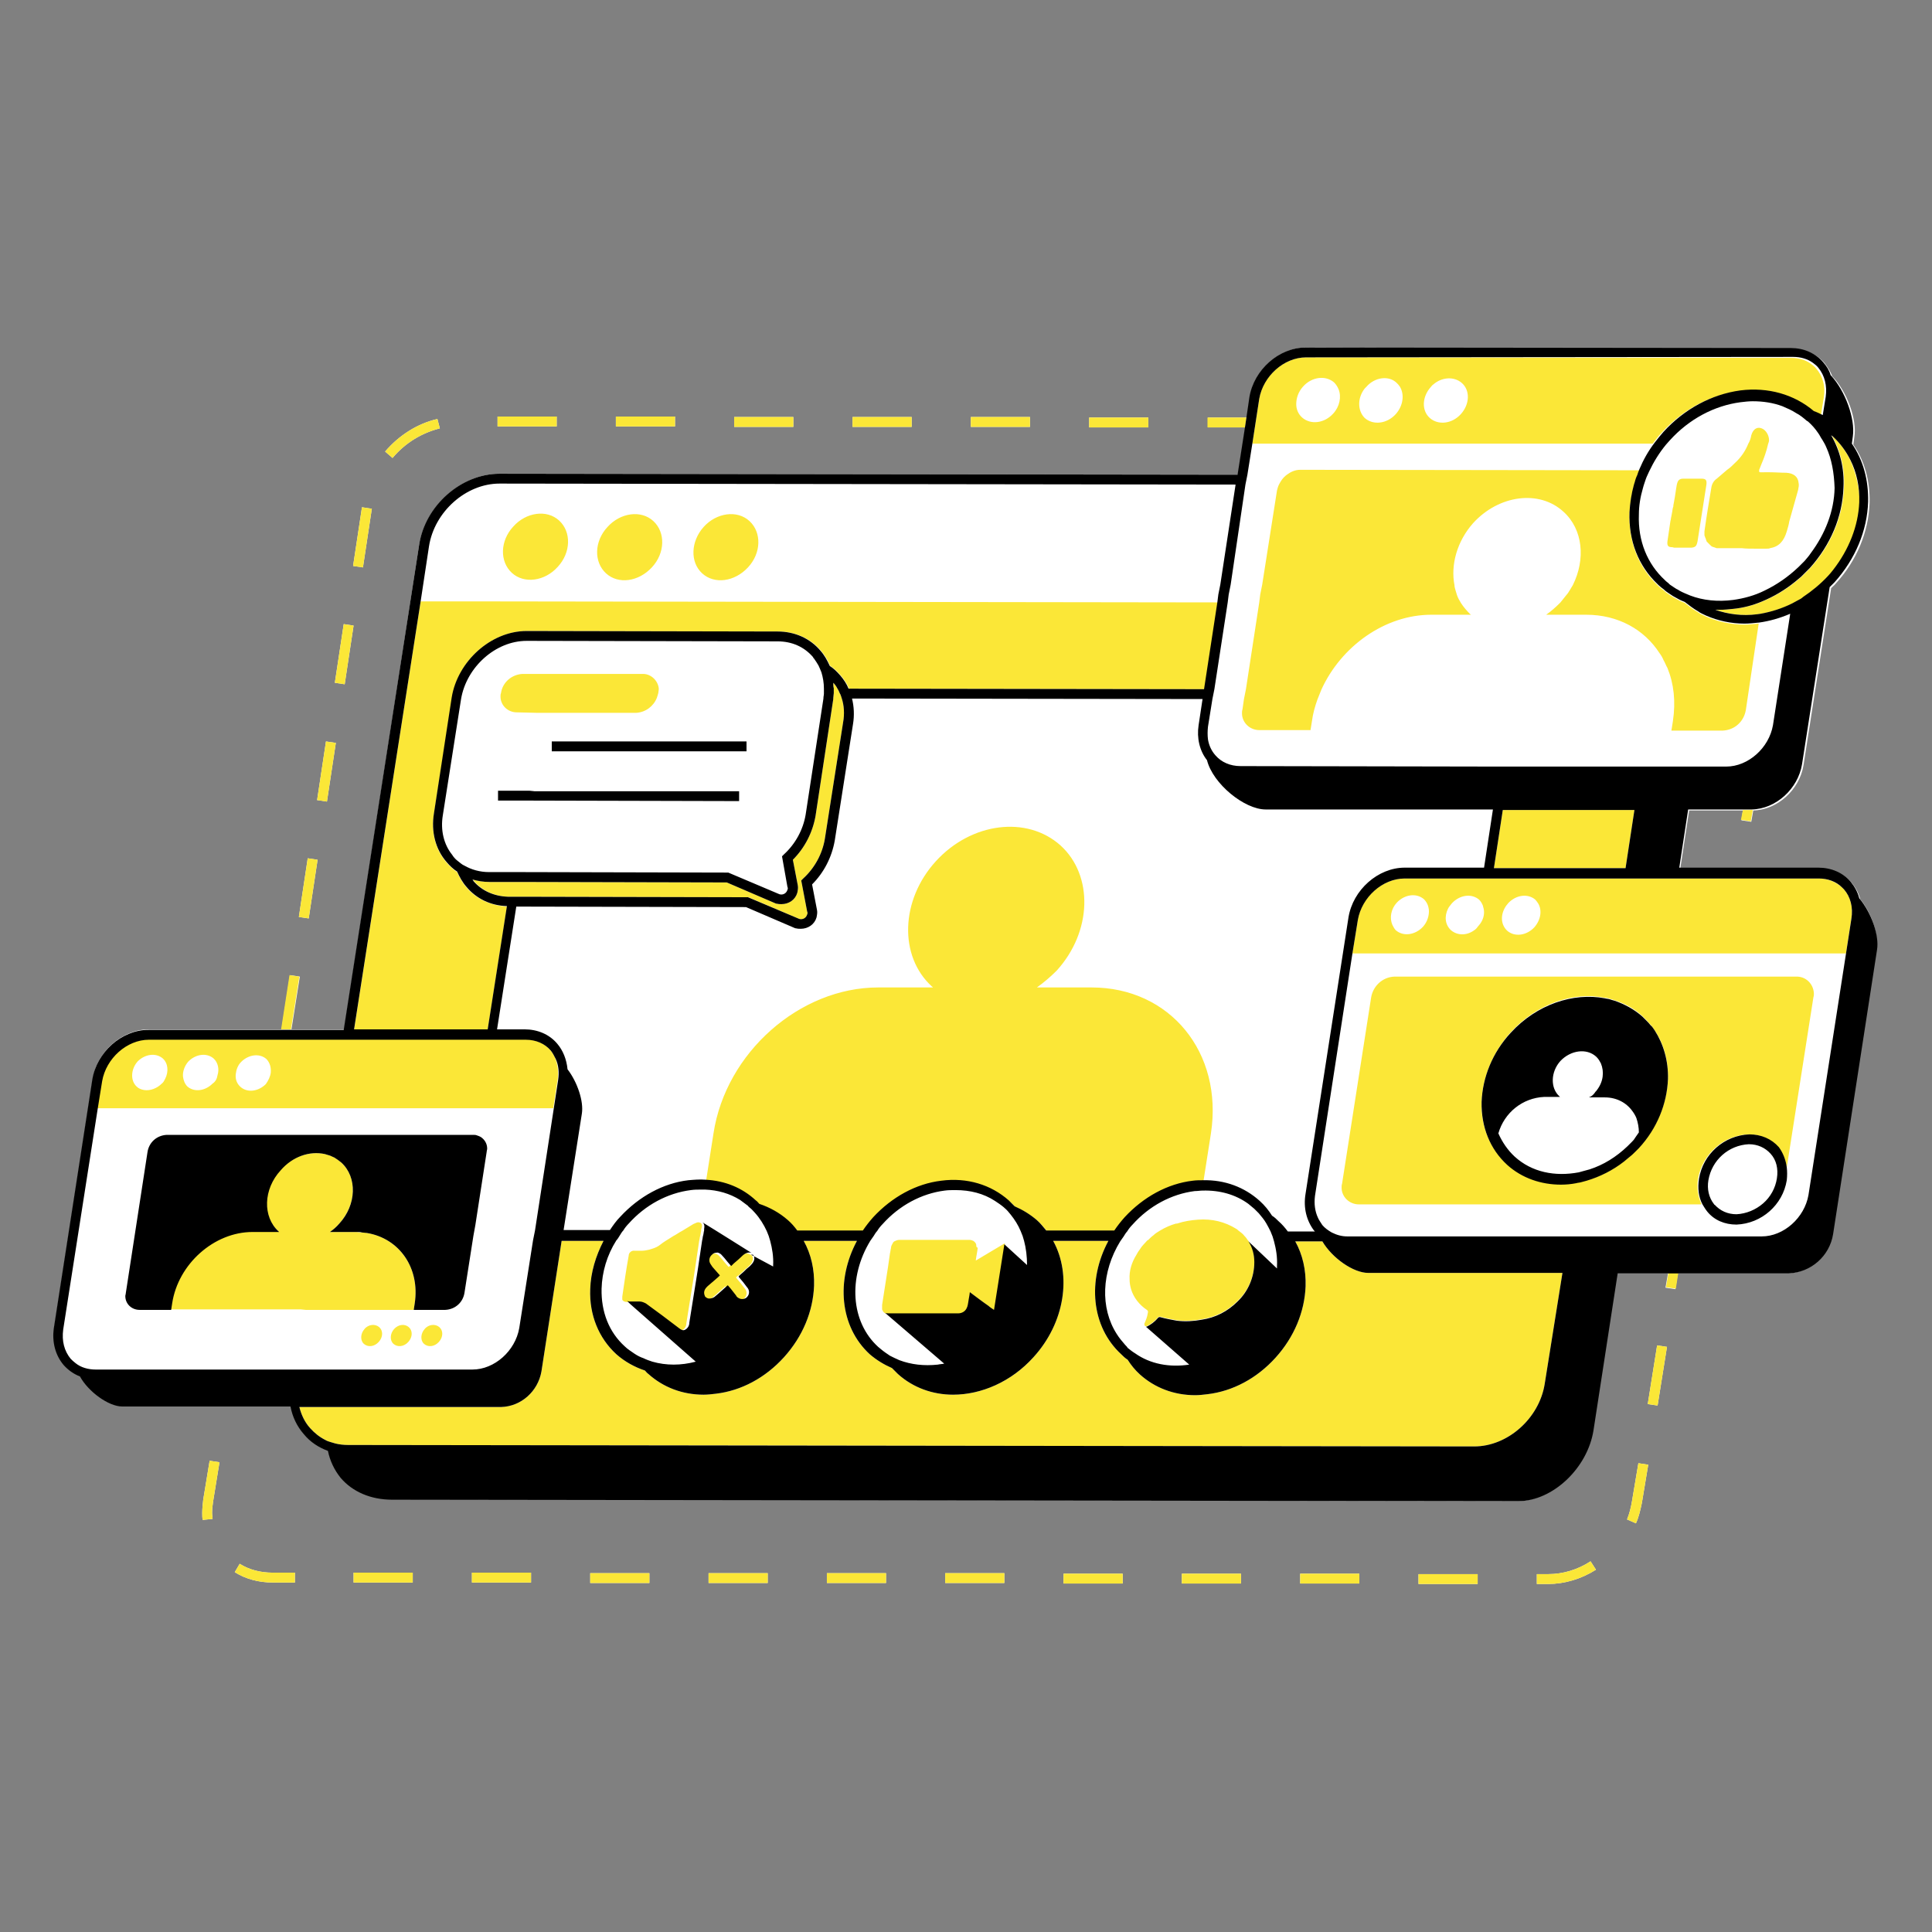 <svg xmlns="http://www.w3.org/2000/svg" xmlns:xlink="http://www.w3.org/1999/xlink" width="500" zoomAndPan="magnify" viewBox="0 0 375 375" height="500" preserveAspectRatio="xMidYMid meet" version="1.2"><rect x="0" y="0" width="375" height="375" fill="#808080" stroke="none"/><defs><clipPath id="02f3077566"><path d="M 10.062 67.488 L 364.812 67.488 L 364.812 307.453 L 10.062 307.453 Z M 10.062 67.488 "/></clipPath><clipPath id="0f570d71fb"><path d="M 18 69 L 361 69 L 361 307.453 L 18 307.453 Z M 18 69 "/></clipPath><clipPath id="e0f3ca093b"><path d="M 10.062 67.488 L 364.812 67.488 L 364.812 292 L 10.062 292 Z M 10.062 67.488 "/></clipPath></defs><g id="70a74b4c38"><g clip-rule="nonzero" clip-path="url(#02f3077566)"><path style=" stroke:none;fill-rule:nonzero;fill:#ffffff;fill-opacity:1;" d="M 108.055 82.766 L 96.574 82.766 L 96.574 80.852 L 108.055 80.852 Z M 153.988 80.945 L 142.504 80.945 L 142.504 82.859 L 153.988 82.859 Z M 65.184 144.199 L 63.27 143.914 L 61.551 155.301 L 63.461 155.586 Z M 131.023 80.852 L 119.539 80.852 L 119.539 82.766 L 131.023 82.766 Z M 68.629 121.426 L 66.715 121.137 L 64.992 132.527 L 66.906 132.812 Z M 61.645 166.879 L 59.73 166.594 L 58.008 177.98 L 59.922 178.266 Z M 176.957 80.945 L 165.473 80.945 L 165.473 82.859 L 176.957 82.859 Z M 85.375 83.148 L 84.898 81.328 C 81.07 82.191 77.434 84.488 74.754 87.645 L 76.191 88.891 C 78.68 85.922 81.93 84.008 85.375 83.148 Z M 199.922 80.945 L 188.438 80.945 L 188.438 82.859 L 199.922 82.859 Z M 222.887 81.043 L 211.406 81.043 L 211.406 82.957 L 222.887 82.957 Z M 72.172 98.746 L 70.258 98.457 L 68.535 109.848 L 70.449 110.133 Z M 183.461 307.262 L 194.945 307.262 L 194.945 305.348 L 183.461 305.348 Z M 46.523 303.531 L 45.566 305.156 C 47.672 306.496 50.258 307.168 52.938 307.168 L 57.242 307.168 L 57.242 305.254 L 52.938 305.254 C 50.543 305.254 48.344 304.68 46.523 303.531 Z M 39.445 291.09 C 39.348 291.953 39.254 292.812 39.254 293.672 C 39.254 294.152 39.254 294.629 39.348 295.012 L 41.262 294.82 C 41.262 294.438 41.168 294.055 41.168 293.672 C 41.168 292.91 41.262 292.145 41.359 291.473 L 42.602 283.816 L 40.688 283.531 Z M 319.828 272.527 L 321.738 272.812 L 323.559 261.426 L 321.645 261.137 Z M 160.496 307.262 L 171.98 307.262 L 171.98 305.348 L 160.496 305.348 Z M 68.629 307.168 L 80.113 307.168 L 80.113 305.254 L 68.629 305.254 Z M 91.598 307.168 L 103.078 307.168 L 103.078 305.254 L 91.598 305.254 Z M 114.562 307.262 L 126.047 307.262 L 126.047 305.348 L 114.562 305.348 Z M 137.531 307.262 L 149.012 307.262 L 149.012 305.348 L 137.531 305.348 Z M 252.363 307.359 L 263.844 307.359 L 263.844 305.445 L 252.363 305.445 Z M 206.43 307.359 L 217.914 307.359 L 217.914 305.445 L 206.43 305.445 Z M 229.395 307.359 L 240.879 307.359 L 240.879 305.445 L 229.395 305.445 Z M 300.496 305.539 L 298.297 305.539 L 298.297 307.453 L 300.496 307.453 C 303.652 307.453 306.906 306.496 309.777 304.68 L 308.727 303.051 C 306.238 304.68 303.367 305.539 300.496 305.539 Z M 275.328 307.453 L 286.812 307.453 L 286.812 305.539 L 275.328 305.539 Z M 316.766 291.379 C 316.574 292.527 316.285 293.77 315.809 294.918 L 317.531 295.684 C 318.105 294.438 318.391 293.098 318.68 291.762 L 319.922 284.297 L 318.008 284.008 Z M 361.07 174.535 C 360.785 173.387 360.211 172.336 359.445 171.379 C 357.914 169.559 355.617 168.602 353.129 168.602 L 326.141 168.602 L 327.863 157.309 L 338.297 157.309 L 338.008 159.223 L 339.922 159.512 L 340.305 157.309 C 344.992 157.215 349.301 153.289 350.066 148.508 L 355.426 114.152 C 355.711 113.863 356.094 113.578 356.383 113.195 C 360.402 108.793 362.695 103.242 362.887 97.598 C 362.984 93.387 361.93 89.465 359.73 86.305 L 359.922 84.871 C 360.496 81.426 358.488 75.969 355.617 73.004 C 355.328 72.145 354.754 71.281 354.18 70.516 C 352.648 68.699 350.352 67.742 347.863 67.742 L 253.512 67.453 C 248.344 67.453 243.367 71.762 242.602 77.117 L 242.027 81.043 L 234.469 81.043 L 234.469 82.957 L 241.738 82.957 L 240.305 92.145 L 96.957 91.953 C 89.586 91.953 82.602 98.172 81.359 105.73 L 66.812 199.797 L 56.574 199.797 L 58.199 189.559 L 56.285 189.273 L 54.66 199.797 L 28.918 199.797 C 23.75 199.797 18.773 204.105 18.008 209.465 L 10.543 257.691 C 10.16 260.371 10.832 262.957 12.457 264.871 C 13.32 265.922 14.371 266.594 15.617 267.07 C 17.242 270.133 21.168 272.91 23.844 272.91 L 56.477 272.91 C 56.859 274.918 57.723 276.734 59.062 278.266 C 60.305 279.703 61.93 280.852 63.75 281.52 C 64.133 283.531 64.992 285.254 66.238 286.785 C 68.535 289.465 72.074 290.996 76.191 290.996 L 294.469 291.379 C 301.07 291.379 307.961 284.965 309.109 277.598 L 313.797 247.168 L 323.75 247.168 L 323.27 249.941 L 325.184 250.23 L 325.664 247.168 L 347.004 247.168 C 351.309 246.977 354.945 243.816 355.617 239.512 L 364.133 184.391 C 364.801 181.617 363.27 177.215 361.07 174.535 Z M 361.07 174.535 "/></g><g clip-rule="nonzero" clip-path="url(#0f570d71fb)"><path style=" stroke:none;fill-rule:nonzero;fill:#fbe737;fill-opacity:1;" d="M 81.645 116.734 L 96.383 116.734 L 236.383 116.926 L 233.797 133.77 L 164.801 133.672 C 164.418 132.719 163.844 131.855 163.176 131.09 C 162.602 130.422 161.93 129.75 161.168 129.273 C 160.688 128.219 160.113 127.168 159.348 126.305 C 157.34 123.914 154.371 122.574 151.023 122.574 L 102.312 122.477 C 95.426 122.477 88.82 128.219 87.77 135.395 L 84.227 157.98 C 83.652 161.617 84.516 164.965 86.715 167.453 C 87.289 168.125 87.961 168.793 88.727 169.273 C 89.203 170.324 89.777 171.379 90.543 172.238 C 92.457 174.535 95.328 175.777 98.391 175.969 L 94.66 199.895 L 68.727 199.895 Z M 289.969 168.508 L 315.52 168.508 L 317.242 157.215 L 291.691 157.215 Z M 303.27 247.07 L 265.566 247.07 C 262.695 247.07 258.582 244.199 256.668 240.945 L 251.406 240.945 C 252.84 243.531 253.512 246.496 253.414 249.656 C 253.223 254.629 251.215 259.512 247.578 263.531 C 243.941 267.551 239.254 270.039 234.371 270.613 C 233.605 270.707 232.746 270.805 231.98 270.805 C 227.863 270.805 224.133 269.367 221.262 266.785 C 220.305 265.922 219.539 264.965 218.871 263.914 C 218.391 263.625 218.008 263.242 217.625 262.859 C 211.789 257.5 211.023 248.508 215.137 240.852 L 204.418 240.852 C 208.055 247.453 206.715 256.734 200.594 263.434 C 196.285 268.219 190.449 270.707 184.992 270.707 C 181.07 270.707 177.242 269.367 174.277 266.688 C 173.895 266.305 173.512 265.922 173.129 265.539 C 171.598 264.871 170.16 264.008 168.82 262.859 C 162.984 257.5 162.219 248.508 166.332 240.852 L 156 240.852 C 157.434 243.434 158.105 246.402 158.008 249.559 C 157.816 254.535 155.809 259.414 152.172 263.434 C 148.535 267.453 143.844 269.941 138.965 270.516 C 138.199 270.613 137.34 270.707 136.574 270.707 C 132.457 270.707 128.727 269.273 125.855 266.688 C 125.566 266.496 125.375 266.211 125.184 266.02 C 123.176 265.348 121.262 264.297 119.637 262.859 C 116.191 259.703 114.371 255.203 114.562 250.23 C 114.66 246.977 115.617 243.816 117.148 240.852 L 109.012 240.852 L 105.09 266.211 C 104.418 270.039 101.168 273.004 97.242 273.102 L 58.105 273.102 C 58.488 274.629 59.156 276.066 60.211 277.215 C 61.07 278.172 62.027 278.938 63.176 279.512 C 63.461 279.703 63.844 279.797 64.133 279.895 C 64.418 279.988 64.801 280.086 65.09 280.18 C 65.855 280.371 66.715 280.469 67.578 280.469 L 286.141 280.754 C 292.648 280.754 298.773 275.301 299.828 268.602 Z M 99.637 102.191 C 97.051 104.965 96.957 108.984 99.348 111.188 C 101.738 113.387 105.758 112.812 108.246 110.039 C 110.832 107.262 110.926 103.242 108.535 101.043 C 106.141 98.84 102.121 99.414 99.637 102.191 Z M 126.523 110.133 C 129.109 107.359 129.203 103.34 126.812 101.137 C 124.418 98.938 120.402 99.512 117.914 102.285 C 115.328 105.062 115.234 109.082 117.625 111.281 C 120.02 113.48 123.941 112.91 126.523 110.133 Z M 145.184 110.133 C 147.77 107.359 147.863 103.34 145.473 101.137 C 143.078 98.938 139.062 99.512 136.574 102.285 C 134.086 105.062 133.895 109.082 136.285 111.281 C 138.68 113.48 142.602 112.91 145.184 110.133 Z M 197.051 234.246 C 198.582 234.918 200.02 235.777 201.359 236.926 C 202.027 237.5 202.602 238.266 203.176 238.938 L 216.383 238.938 C 216.957 238.074 217.625 237.215 218.391 236.352 C 222.027 232.43 226.715 229.848 231.598 229.273 C 232.266 229.176 232.938 229.176 233.605 229.176 L 235.043 219.988 C 237.434 204.297 227.098 191.664 211.883 191.664 L 201.262 191.664 C 202.602 190.707 203.844 189.656 205.09 188.41 C 211.98 180.852 212.266 169.941 205.855 164.105 C 199.348 158.266 188.535 159.605 181.645 167.168 C 174.754 174.727 174.469 185.637 180.879 191.473 C 180.977 191.57 181.07 191.57 181.07 191.664 L 170.449 191.664 C 155.234 191.664 140.879 204.297 138.488 219.988 L 137.051 229.176 C 140.785 229.367 144.133 230.707 146.812 233.195 C 147.098 233.387 147.289 233.672 147.48 233.863 C 149.492 234.535 151.406 235.586 153.031 237.023 C 153.703 237.598 154.277 238.266 154.852 239.031 L 167.578 239.031 C 168.152 238.172 168.82 237.309 169.586 236.449 C 173.223 232.527 177.914 229.941 182.793 229.367 C 187.77 228.699 192.457 230.133 195.902 233.195 C 196.383 233.48 196.668 233.863 197.051 234.246 Z M 189.492 241.711 C 189.492 241.328 189.203 241.043 188.918 240.852 C 188.727 240.754 188.438 240.66 188.152 240.66 C 187.004 240.66 185.855 240.66 184.707 240.66 C 182.219 240.66 179.73 240.66 177.242 240.66 C 176.766 240.66 176.383 240.66 175.902 240.66 C 175.52 240.66 175.043 240.66 174.66 240.66 C 174.66 240.66 174.562 240.66 174.562 240.66 C 174.277 240.66 173.988 240.754 173.797 240.852 C 173.512 240.945 173.32 241.137 173.223 241.426 C 173.031 241.711 172.938 242 172.938 242.285 C 172.84 242.574 172.84 242.957 172.746 243.242 C 172.648 244.105 172.457 245.062 172.363 245.922 C 171.98 248.41 171.598 250.805 171.215 253.289 C 171.215 253.578 171.215 253.863 171.215 254.055 C 171.215 254.152 171.215 254.246 171.309 254.344 C 171.406 254.629 171.598 254.82 171.883 254.918 C 172.074 255.012 172.266 255.012 172.555 255.012 C 174.754 255.012 177.051 255.012 179.254 255.012 C 181.547 255.012 183.844 255.012 186.141 255.012 C 186.43 255.012 186.812 254.918 187.098 254.727 C 187.578 254.438 187.863 253.863 187.961 253.293 C 188.055 252.527 188.246 251.762 188.344 250.898 C 189.492 251.762 190.734 252.719 191.98 253.578 C 192.266 253.863 192.648 254.055 193.031 254.344 L 195.043 241.617 L 195.043 241.328 C 194.945 241.426 194.852 241.426 194.852 241.426 C 193.031 242.477 191.215 243.625 189.395 244.68 C 189.492 243.816 189.684 243.051 189.777 242.191 C 189.492 242.094 189.492 241.902 189.492 241.711 Z M 135.902 237.309 C 135.902 237.309 135.809 237.309 135.809 237.309 C 135.426 237.117 135.043 237.406 134.562 237.598 C 133.797 238.074 133.129 238.457 132.363 238.938 C 131.789 239.223 131.309 239.605 130.734 239.895 C 130.258 240.18 129.684 240.562 129.203 240.852 C 129.012 240.945 128.82 241.137 128.629 241.234 C 128.344 241.426 128.152 241.617 127.863 241.809 C 127.289 242.191 126.621 242.383 125.949 242.574 C 125.473 242.668 125.09 242.766 124.609 242.766 C 124.133 242.766 123.75 242.766 123.27 242.766 C 123.27 242.766 123.176 242.766 123.176 242.766 C 122.602 242.668 122.027 243.148 122.027 243.723 C 121.547 246.402 121.168 248.984 120.785 251.664 C 120.785 251.855 120.785 252.047 120.785 252.145 C 120.785 252.145 120.785 252.238 120.785 252.238 C 120.785 252.336 120.879 252.336 120.879 252.43 C 120.977 252.527 121.07 252.527 121.168 252.621 C 121.262 252.621 121.453 252.719 121.547 252.719 C 121.645 252.719 121.738 252.719 121.738 252.719 C 122.027 252.719 122.41 252.719 122.695 252.719 C 122.984 252.719 123.27 252.719 123.559 252.719 C 124.035 252.719 124.418 252.91 124.801 253.098 C 126.906 254.629 129.109 256.258 131.215 257.883 C 131.598 258.172 131.98 258.457 132.457 258.172 C 132.938 257.883 133.223 257.406 133.223 256.832 C 133.703 253.863 134.18 250.805 134.66 247.836 C 135.043 245.539 135.328 243.242 135.711 240.852 C 135.809 240.562 135.809 240.18 135.902 239.895 C 136 239.605 136 239.223 136.094 238.938 C 136.094 238.84 136.094 238.746 136.094 238.648 C 136.285 238.074 136.383 237.598 135.902 237.309 Z M 143.367 247.551 C 143.844 247.168 144.227 246.785 144.609 246.402 L 145.184 245.922 C 145.281 245.828 145.375 245.73 145.473 245.637 C 146.332 244.773 146.238 244.008 145.855 243.625 C 145.855 243.531 145.758 243.531 145.664 243.531 C 145.566 243.531 145.566 243.434 145.473 243.434 C 144.992 243.148 144.324 243.34 143.75 243.816 C 143.176 244.391 142.602 244.871 141.93 245.445 L 141.453 245.922 C 141.359 245.828 141.359 245.828 141.262 245.73 L 140.688 245.062 C 140.305 244.582 139.922 244.105 139.539 243.723 C 139.539 243.723 139.445 243.625 139.445 243.625 C 139.156 243.434 138.871 243.242 138.582 243.34 C 138.297 243.34 138.008 243.434 137.723 243.723 C 137.148 244.199 137.051 244.965 137.434 245.539 C 137.531 245.73 137.723 245.922 137.816 246.113 L 139.254 247.742 C 139.156 247.836 139.062 247.934 138.965 248.027 L 138.199 248.699 C 137.723 249.082 137.34 249.465 136.859 249.848 C 135.809 250.805 136.285 251.57 136.383 251.855 C 136.574 252.047 136.859 252.238 137.148 252.238 C 137.531 252.238 138.008 252.145 138.391 251.762 C 138.582 251.57 138.773 251.473 138.965 251.281 L 140.785 249.656 L 141.359 250.324 C 141.742 250.805 142.121 251.281 142.41 251.664 C 142.41 251.762 142.504 251.762 142.504 251.855 C 142.793 252.145 143.176 252.336 143.559 252.336 C 143.844 252.336 144.227 252.238 144.418 252.047 C 144.418 252.047 144.516 251.953 144.516 251.953 C 145.09 251.379 144.992 250.516 144.516 250.039 C 144.035 249.367 143.559 248.793 142.984 248.125 C 142.887 248.027 142.887 247.934 142.887 247.934 C 143.078 247.742 143.176 247.645 143.367 247.551 Z M 247.961 86.113 L 243.078 86.113 L 244.418 77.406 C 245.09 73.004 249.203 69.367 253.512 69.367 L 347.672 69.465 C 349.109 69.465 350.449 69.848 351.5 70.613 C 351.883 70.898 352.266 71.188 352.555 71.57 C 353.797 73.004 354.371 75.012 353.988 77.215 L 353.414 80.754 C 352.84 80.469 352.266 80.18 351.691 79.988 C 347.863 76.734 342.887 75.301 337.434 75.969 C 331.883 76.641 326.621 79.512 322.504 84.008 C 321.836 84.68 321.355 85.445 320.785 86.113 Z M 278.199 74.629 C 278.008 74.727 277.914 74.918 277.723 75.109 C 276 77.023 275.902 79.703 277.531 81.137 C 279.156 82.574 281.836 82.285 283.559 80.371 C 285.281 78.457 285.375 75.777 283.75 74.344 C 282.219 73.004 279.828 73.195 278.199 74.629 Z M 264.898 75.395 C 263.461 77.215 263.461 79.703 264.898 81.137 C 266.523 82.574 269.203 82.285 270.926 80.371 C 272.363 78.746 272.648 76.543 271.691 75.012 C 271.5 74.727 271.309 74.535 271.117 74.344 C 269.586 72.812 266.812 73.195 265.184 75.109 C 265.09 75.203 264.992 75.301 264.898 75.395 Z M 251.598 78.457 C 251.598 79.414 251.98 80.371 252.746 81.043 C 254.371 82.477 257.051 82.191 258.773 80.277 C 260.02 78.938 260.402 77.023 259.828 75.586 C 259.637 75.109 259.348 74.629 258.965 74.246 C 257.34 72.812 254.66 73.102 252.938 75.012 C 251.98 76.066 251.598 77.309 251.598 78.457 Z M 341.262 121.043 C 340.402 121.137 339.445 121.234 338.582 121.234 C 336 121.234 333.414 120.66 331.215 119.703 C 330.641 119.414 330.066 119.223 329.586 118.84 C 328.727 118.363 327.863 117.691 327.004 117.023 C 326.523 116.832 326.047 116.641 325.566 116.352 C 325.281 116.16 324.992 116.066 324.707 115.875 C 324.418 115.684 324.133 115.492 323.844 115.301 C 323.559 115.109 323.27 114.918 322.984 114.629 C 322.602 114.344 322.219 114.055 321.93 113.77 C 321.836 113.672 321.738 113.578 321.738 113.578 C 318.008 110.039 316.094 105.156 316.285 99.605 C 316.383 97.789 316.668 95.969 317.148 94.246 C 317.242 93.961 317.34 93.672 317.434 93.289 C 317.531 93.004 317.625 92.719 317.816 92.336 C 317.914 91.953 318.105 91.57 318.199 91.281 L 252.363 91.188 C 251.406 91.188 250.543 91.57 249.777 92.145 C 249.395 92.43 249.109 92.719 248.82 93.102 C 248.629 93.387 248.438 93.672 248.246 94.055 C 248.055 94.438 247.961 94.82 247.863 95.203 L 244.992 113.48 L 244.609 115.395 L 244.418 116.926 L 241.836 133.77 L 241.453 135.684 L 241.164 137.691 C 241.07 137.98 241.07 138.172 241.07 138.457 C 241.07 140.277 242.602 141.711 244.418 141.711 L 254.371 141.711 L 254.66 139.895 C 254.852 138.457 255.234 137.117 255.711 135.777 C 255.809 135.492 256 135.109 256.094 134.82 C 256.191 134.535 256.383 134.152 256.477 133.863 C 260.305 125.445 268.82 119.32 277.816 119.32 L 285.566 119.32 C 285.473 119.32 285.473 119.223 285.375 119.223 C 284.707 118.555 284.035 117.789 283.559 117.023 C 283.27 116.543 282.984 116.066 282.793 115.492 C 282.695 115.203 282.602 114.82 282.504 114.535 C 282.41 114.246 282.312 113.863 282.312 113.578 C 281.547 109.656 282.793 105.062 285.949 101.52 C 290.926 96.066 298.773 95.012 303.461 99.32 C 307.289 102.766 307.77 108.602 305.281 113.578 C 305.09 113.863 304.898 114.246 304.707 114.535 C 304.516 114.82 304.324 115.203 304.035 115.492 C 303.652 115.969 303.27 116.449 302.887 116.926 C 302.887 116.926 302.887 116.926 302.793 117.023 C 301.93 117.883 301.07 118.648 300.113 119.32 L 307.863 119.32 C 314.086 119.32 319.156 122.191 322.121 126.785 C 322.41 127.168 322.695 127.645 322.887 128.125 C 323.176 128.602 323.367 129.176 323.652 129.656 C 324.898 132.719 325.281 136.16 324.707 139.988 L 324.418 141.809 L 334.371 141.809 C 336.668 141.711 338.488 140.086 338.871 137.789 L 341.359 121.043 C 341.262 121.043 341.262 121.043 341.262 121.043 Z M 357.914 172.621 C 359.156 174.055 359.73 176.066 359.348 178.266 L 358.297 185.062 L 262.504 185.062 L 263.559 178.555 C 264.227 174.152 268.344 170.516 272.648 170.516 L 353.031 170.516 C 354.754 170.516 356.383 171.188 357.531 172.238 C 357.625 172.336 357.816 172.527 357.914 172.621 Z M 277.34 176.543 C 277.242 175.777 276.957 175.109 276.383 174.535 C 274.945 173.289 272.648 173.578 271.117 175.203 C 269.969 176.449 269.684 178.172 270.258 179.512 C 270.449 179.895 270.641 180.277 270.926 180.562 C 272.363 181.809 274.66 181.52 276.191 179.895 C 277.051 178.938 277.434 177.691 277.34 176.543 Z M 287.863 175.969 C 287.863 175.969 287.863 175.875 287.863 175.875 C 287.672 175.395 287.48 175.012 287.098 174.629 C 285.664 173.387 283.367 173.672 281.836 175.301 C 281.551 175.684 281.262 175.969 281.07 176.352 C 280.305 177.883 280.496 179.512 281.645 180.562 C 282.887 181.617 284.707 181.617 286.141 180.562 C 286.43 180.371 286.621 180.18 286.812 179.895 C 287.004 179.703 287.098 179.512 287.289 179.32 C 288.055 178.266 288.246 177.023 287.863 175.969 Z M 298.582 175.395 C 298.391 175.109 298.199 174.82 298.008 174.629 C 296.574 173.387 294.277 173.672 292.746 175.301 C 292.648 175.395 292.555 175.586 292.363 175.777 C 291.215 177.406 291.215 179.414 292.555 180.66 C 293.988 181.902 296.285 181.617 297.816 179.988 C 299.062 178.555 299.348 176.734 298.582 175.395 Z M 352.074 192.812 C 352.074 193.102 352.074 193.289 351.98 193.578 L 346.812 226.594 C 346.621 225.156 346.047 223.816 345.09 222.668 C 343.652 221.043 341.738 220.18 339.348 220.18 C 334.469 220.371 330.449 224.008 329.586 228.793 C 329.301 230.613 329.586 232.238 330.258 233.77 L 263.75 233.77 C 261.93 233.77 260.402 232.336 260.402 230.516 C 260.402 230.23 260.402 230.039 260.496 229.75 L 266.141 193.578 C 266.523 191.379 268.344 189.656 270.641 189.559 L 348.535 189.559 C 350.543 189.465 351.98 190.996 352.074 192.812 Z M 323.75 209.465 C 323.844 205.922 322.984 202.668 321.168 199.988 C 320.879 199.605 320.688 199.223 320.402 198.938 C 320.113 198.648 319.828 198.266 319.539 197.98 C 319.254 197.691 319.062 197.5 318.773 197.215 C 317.242 195.777 315.426 194.82 313.414 194.152 C 313.129 194.055 312.84 193.961 312.457 193.863 C 312.172 193.77 311.883 193.672 311.5 193.672 C 305.375 192.43 298.297 194.82 293.223 200.371 C 289.777 204.199 287.77 208.984 287.578 213.77 C 287.387 218.648 289.203 222.957 292.555 226.02 C 295.426 228.602 299.062 229.848 302.984 229.848 C 303.941 229.848 304.992 229.75 305.949 229.559 C 306.238 229.465 306.621 229.465 306.906 229.367 C 307.289 229.273 307.578 229.176 307.961 229.082 C 310.449 228.41 312.938 227.168 315.234 225.348 C 315.617 225.062 316 224.773 316.383 224.391 C 316.766 224.008 317.148 223.723 317.531 223.34 C 317.723 223.148 317.914 222.957 318.105 222.766 C 321.547 219.031 323.559 214.246 323.75 209.465 Z M 64.418 215.109 L 18.871 215.109 L 19.73 209.75 C 20.402 205.348 24.516 201.711 28.82 201.711 L 101.93 201.711 C 103.844 201.711 105.664 202.477 106.812 203.816 C 107.195 204.297 107.578 204.871 107.77 205.445 C 108.246 206.594 108.438 208.027 108.246 209.465 L 107.387 215.109 Z M 32.074 209.367 C 32.746 208.027 32.648 206.402 31.598 205.445 C 30.258 204.297 28.152 204.582 26.715 206.02 C 25.375 207.551 25.281 209.75 26.523 210.898 C 26.906 211.281 27.387 211.473 27.961 211.57 C 29.109 211.762 30.449 211.281 31.406 210.324 C 31.691 210.133 31.883 209.75 32.074 209.367 Z M 42.219 208.699 C 42.602 207.551 42.312 206.211 41.453 205.445 C 40.113 204.297 38.008 204.582 36.574 206.02 C 35.809 206.879 35.426 208.027 35.52 208.984 C 35.617 209.75 35.902 210.422 36.383 210.898 C 37.723 212.047 39.828 211.762 41.262 210.324 C 41.836 209.941 42.121 209.367 42.219 208.699 Z M 52.555 208.219 C 52.648 207.168 52.363 206.211 51.691 205.539 C 50.352 204.391 48.246 204.68 46.812 206.113 C 46.141 206.785 45.855 207.645 45.758 208.508 C 45.664 209.465 45.949 210.324 46.715 210.996 C 48.055 212.145 50.16 211.855 51.598 210.422 C 52.074 209.75 52.457 208.984 52.555 208.219 Z M 70.734 257.98 C 69.969 258.84 69.875 260.18 70.641 260.852 C 71.406 261.52 72.648 261.426 73.512 260.469 C 74.371 259.512 74.371 258.266 73.605 257.598 C 72.84 256.926 71.5 257.023 70.734 257.98 Z M 76.477 257.98 C 75.711 258.84 75.617 260.18 76.383 260.852 C 77.148 261.52 78.391 261.426 79.254 260.469 C 80.113 259.512 80.113 258.266 79.348 257.598 C 78.582 256.926 77.34 257.023 76.477 257.98 Z M 82.41 257.98 C 81.645 258.84 81.551 260.18 82.312 260.852 C 83.078 261.52 84.324 261.426 85.184 260.469 C 86.047 259.512 86.047 258.266 85.281 257.598 C 84.516 256.926 83.176 257.023 82.41 257.98 Z M 59.348 254.246 L 80.305 254.246 L 80.496 253.004 C 81.547 246.113 77.531 240.371 71.215 239.32 C 70.926 239.223 70.543 239.223 70.258 239.223 C 69.969 239.223 69.586 239.223 69.301 239.129 C 69.301 239.129 69.203 239.129 69.203 239.129 L 64.035 239.129 C 64.707 238.648 65.281 238.172 65.855 237.5 C 69.203 233.77 69.395 228.508 66.238 225.637 C 65.855 225.254 65.375 224.965 64.898 224.68 C 64.609 224.488 64.324 224.391 64.035 224.297 C 63.75 224.199 63.461 224.105 63.078 224.008 C 60.211 223.34 56.766 224.488 54.371 227.07 C 51.023 230.805 50.832 236.066 53.988 238.938 C 53.988 238.938 54.086 239.031 54.086 239.031 L 48.918 239.031 C 41.453 239.031 34.469 245.254 33.32 252.91 L 33.129 254.152 L 58.391 254.152 Z M 155.137 178.363 C 155.809 178.555 156.477 178.172 156.668 177.5 C 156.766 177.309 156.766 177.117 156.668 176.926 L 155.52 170.898 L 155.902 170.516 C 158.105 168.508 159.637 165.73 160.113 162.766 L 163.652 140.18 C 163.941 138.555 163.844 136.926 163.367 135.492 C 163.27 135.203 163.176 134.82 162.984 134.535 C 162.887 134.246 162.695 133.863 162.504 133.578 C 162.312 133.195 162.027 132.812 161.738 132.527 C 161.738 132.91 161.738 133.289 161.836 133.578 C 161.836 133.863 161.836 134.246 161.836 134.535 C 161.836 134.82 161.738 135.203 161.738 135.492 C 161.738 135.586 161.738 135.586 161.738 135.684 L 158.297 158.363 C 157.723 161.617 156.191 164.582 153.895 166.879 L 154.852 171.855 C 154.945 172.336 154.852 172.812 154.754 173.289 C 154.371 174.629 153.129 175.492 151.691 175.492 C 151.406 175.492 151.117 175.492 150.734 175.395 L 150.641 175.395 L 141.07 171.281 L 101.07 171.188 L 95.043 171.188 C 93.895 171.188 92.746 170.996 91.789 170.707 C 91.883 170.805 91.98 170.898 91.98 170.996 C 93.605 172.91 96 173.961 98.68 174.055 C 98.773 174.055 98.773 174.055 98.871 174.055 L 100.594 174.055 L 145.281 174.152 Z M 104.324 138.363 L 123.461 138.363 C 125.281 138.266 126.812 137.117 127.48 135.492 C 127.578 135.203 127.672 134.918 127.77 134.535 C 127.77 134.344 127.863 134.055 127.863 133.863 C 127.863 133.77 127.863 133.672 127.863 133.578 C 127.672 132.047 126.332 130.805 124.801 130.805 L 101.453 130.805 C 99.348 130.898 97.531 132.43 97.242 134.535 C 97.148 134.727 97.148 135.012 97.148 135.203 C 97.148 136.926 98.582 138.266 100.305 138.266 Z M 222.219 257.309 C 222.219 257.406 222.312 257.406 222.41 257.406 C 222.504 257.406 222.504 257.406 222.602 257.406 C 223.367 257.023 224.133 256.449 224.707 255.777 C 224.801 255.586 225.09 255.492 225.281 255.586 C 226.332 255.875 227.387 256.066 228.438 256.258 C 230.066 256.449 231.691 256.352 233.223 256.066 C 235.902 255.684 238.297 254.438 240.211 252.527 C 242.312 250.516 243.461 247.742 243.461 244.871 C 243.461 243.434 243.078 242 242.312 240.852 C 242.312 240.852 242.312 240.754 242.219 240.754 C 242.027 240.469 241.836 240.18 241.547 239.895 C 241.262 239.512 240.879 239.223 240.496 238.938 C 240.305 238.84 240.211 238.648 240.02 238.555 C 237.723 237.117 235.234 236.543 232.555 236.734 C 231.215 236.832 229.875 237.023 228.438 237.5 C 228.344 237.5 228.344 237.5 228.246 237.5 C 227.195 237.789 226.141 238.266 225.184 238.84 C 224.707 239.129 224.227 239.414 223.844 239.797 C 223.559 239.988 223.27 240.277 222.984 240.562 C 222.887 240.66 222.793 240.754 222.695 240.754 C 222.219 241.328 221.645 241.809 221.262 242.477 C 220.977 242.859 220.785 243.148 220.594 243.531 C 219.637 245.062 219.156 246.688 219.254 248.316 C 219.254 248.984 219.348 249.559 219.539 250.23 C 220.02 251.855 221.168 253.293 222.602 254.246 C 222.793 254.344 222.887 254.629 222.793 254.82 C 222.695 255.586 222.41 256.258 222.121 256.926 C 222.121 257.117 222.121 257.215 222.219 257.309 Z M 359.062 89.176 C 358.199 87.453 357.051 85.922 355.711 84.68 C 355.617 84.582 355.617 84.582 355.52 84.488 C 357.242 87.453 358.105 90.898 357.914 94.629 C 357.723 100.277 355.426 105.73 351.406 110.23 C 351.215 110.422 351.023 110.613 350.832 110.805 C 350.449 111.188 350.066 111.57 349.684 111.953 C 349.301 112.238 348.918 112.621 348.535 112.91 C 346.523 114.535 344.418 115.777 342.121 116.734 C 340.305 117.5 338.488 117.98 336.574 118.172 C 335.711 118.266 334.754 118.363 333.895 118.363 C 333.605 118.363 333.32 118.363 333.031 118.363 C 335.52 119.223 338.297 119.605 341.168 119.223 C 341.359 119.223 341.645 119.129 341.836 119.129 C 343.941 118.746 346.047 118.074 347.961 117.117 C 348.344 116.926 348.629 116.734 349.012 116.543 C 349.395 116.352 349.777 116.16 350.066 115.875 C 351.789 114.727 353.414 113.387 354.852 111.855 C 355.234 111.473 355.52 111.09 355.902 110.613 C 358.965 106.688 360.785 102.094 360.977 97.5 C 360.879 94.438 360.211 91.664 359.062 89.176 Z M 340.496 106.496 C 341.262 106.496 342.121 106.496 342.887 106.496 C 343.176 106.496 343.367 106.496 343.559 106.402 C 345.281 106.113 346.238 105.062 346.812 103.148 C 347.004 102.477 347.195 101.902 347.289 101.234 C 347.863 99.223 348.438 97.117 349.012 95.109 C 349.109 94.629 349.203 94.152 349.109 93.77 C 349.012 92.527 348.152 91.855 346.715 91.762 C 345.664 91.762 344.516 91.664 343.461 91.664 C 343.176 91.664 342.793 91.664 342.504 91.664 C 341.738 91.664 341.359 91.762 341.453 91.379 C 341.453 91.281 341.453 91.281 341.453 91.188 C 341.547 90.996 341.645 90.707 341.836 90.23 C 342.41 88.891 342.887 87.551 343.176 86.211 C 343.27 85.922 343.367 85.73 343.367 85.445 C 343.367 84.68 342.984 83.816 342.312 83.34 C 341.262 82.668 340.305 83.148 339.922 84.488 C 339.828 85.062 339.637 85.637 339.348 86.113 C 338.773 87.551 337.914 88.793 336.766 89.848 C 336.285 90.324 335.809 90.805 335.234 91.188 C 334.562 91.762 333.895 92.336 333.223 92.91 C 332.648 93.289 332.266 93.961 332.172 94.629 C 331.691 97.5 331.215 100.371 330.832 103.148 C 330.832 103.242 330.832 103.242 330.832 103.34 C 330.832 103.434 330.832 103.434 330.832 103.531 C 330.832 103.625 330.832 103.723 330.832 103.816 C 330.832 103.914 330.832 104.008 330.926 104.105 C 330.926 104.199 330.926 104.297 331.023 104.391 C 331.023 104.488 331.117 104.582 331.117 104.68 C 331.117 104.773 331.215 104.871 331.215 104.965 C 331.215 105.062 331.309 105.156 331.406 105.254 C 331.5 105.348 331.5 105.348 331.598 105.445 C 331.691 105.539 331.691 105.539 331.789 105.637 C 331.883 105.73 331.883 105.73 331.98 105.828 C 332.074 105.922 332.172 105.922 332.172 106.02 C 332.266 106.113 332.363 106.113 332.363 106.113 C 332.457 106.113 332.555 106.211 332.648 106.211 C 332.746 106.211 332.84 106.305 332.938 106.305 C 333.031 106.305 333.129 106.402 333.223 106.402 C 333.32 106.402 333.32 106.402 333.414 106.402 C 333.512 106.402 333.512 106.402 333.605 106.402 C 335.137 106.402 336.574 106.402 338.105 106.402 C 338.871 106.496 339.73 106.496 340.496 106.496 Z M 325.09 106.305 C 325.375 106.305 325.758 106.305 326.047 106.305 C 326.332 106.305 326.715 106.305 327.004 106.305 C 327.387 106.305 327.77 106.305 328.152 106.305 C 328.535 106.305 328.918 106.211 329.109 106.02 C 329.301 105.828 329.395 105.539 329.492 105.062 C 330.066 101.426 330.641 97.691 331.215 94.055 C 331.309 93.195 331.117 92.91 330.258 92.91 C 329.109 92.91 327.961 92.91 326.715 92.91 C 326.332 92.91 326.047 93.004 325.855 93.195 C 325.664 93.387 325.566 93.672 325.473 94.055 C 325.281 95.012 325.184 96.066 324.992 97.023 C 324.898 97.406 324.898 97.691 324.801 98.074 C 324.801 98.266 324.801 98.363 324.707 98.555 C 324.609 98.938 324.609 99.32 324.516 99.605 C 324.516 99.797 324.418 99.988 324.418 100.18 C 324.324 100.469 324.324 100.852 324.227 101.137 C 324.035 102.477 323.844 103.816 323.652 105.062 C 323.559 105.922 323.75 106.211 324.609 106.211 C 324.898 106.305 324.992 106.305 325.09 106.305 Z M 108.055 80.852 L 96.574 80.852 L 96.574 82.766 L 108.055 82.766 Z M 153.988 80.945 L 142.504 80.945 L 142.504 82.859 L 153.988 82.859 Z M 65.184 144.199 L 63.27 143.914 L 61.551 155.301 L 63.461 155.586 Z M 131.023 80.852 L 119.539 80.852 L 119.539 82.766 L 131.023 82.766 Z M 241.93 81.043 L 234.371 81.043 L 234.371 82.957 L 241.645 82.957 Z M 68.629 121.426 L 66.715 121.137 L 64.992 132.527 L 66.906 132.812 Z M 61.645 166.879 L 59.73 166.594 L 58.008 177.98 L 59.922 178.266 Z M 58.105 189.559 L 56.191 189.273 L 54.562 199.797 L 56.477 199.797 Z M 176.957 80.945 L 165.473 80.945 L 165.473 82.859 L 176.957 82.859 Z M 85.375 83.148 L 84.898 81.328 C 81.07 82.191 77.434 84.488 74.754 87.645 L 76.191 88.891 C 78.68 85.922 81.93 84.008 85.375 83.148 Z M 199.922 80.945 L 188.438 80.945 L 188.438 82.859 L 199.922 82.859 Z M 222.887 81.043 L 211.406 81.043 L 211.406 82.957 L 222.887 82.957 Z M 72.172 98.746 L 70.258 98.457 L 68.535 109.848 L 70.449 110.133 Z M 183.461 307.262 L 194.945 307.262 L 194.945 305.348 L 183.461 305.348 Z M 337.914 159.129 L 339.828 159.414 L 340.211 157.215 C 340.113 157.215 340.02 157.215 339.922 157.215 L 338.297 157.215 Z M 46.523 303.531 L 45.566 305.156 C 47.672 306.496 50.258 307.168 52.938 307.168 L 57.242 307.168 L 57.242 305.254 L 52.938 305.254 C 50.543 305.254 48.344 304.68 46.523 303.531 Z M 39.445 291.09 C 39.348 291.953 39.254 292.812 39.254 293.672 C 39.254 294.152 39.254 294.629 39.348 295.012 L 41.262 294.82 C 41.262 294.438 41.168 294.055 41.168 293.672 C 41.168 292.91 41.262 292.145 41.359 291.473 L 42.602 283.816 L 40.688 283.531 Z M 319.828 272.527 L 321.738 272.812 L 323.559 261.426 L 321.645 261.137 Z M 160.496 307.262 L 171.98 307.262 L 171.98 305.348 L 160.496 305.348 Z M 68.629 307.168 L 80.113 307.168 L 80.113 305.254 L 68.629 305.254 Z M 323.367 249.848 L 325.281 250.133 L 325.758 247.07 L 323.844 247.07 Z M 91.598 307.168 L 103.078 307.168 L 103.078 305.254 L 91.598 305.254 Z M 114.562 307.262 L 126.047 307.262 L 126.047 305.348 L 114.562 305.348 Z M 137.531 307.262 L 149.012 307.262 L 149.012 305.348 L 137.531 305.348 Z M 252.363 307.359 L 263.844 307.359 L 263.844 305.445 L 252.363 305.445 Z M 206.43 307.359 L 217.914 307.359 L 217.914 305.445 L 206.43 305.445 Z M 229.395 307.359 L 240.879 307.359 L 240.879 305.445 L 229.395 305.445 Z M 300.496 305.539 L 298.297 305.539 L 298.297 307.453 L 300.496 307.453 C 303.652 307.453 306.906 306.496 309.777 304.68 L 308.727 303.051 C 306.238 304.68 303.367 305.539 300.496 305.539 Z M 275.328 307.453 L 286.812 307.453 L 286.812 305.539 L 275.328 305.539 Z M 316.766 291.379 C 316.574 292.527 316.285 293.77 315.809 294.918 L 317.531 295.684 C 318.105 294.438 318.391 293.098 318.68 291.762 L 319.922 284.297 L 318.008 284.008 Z M 316.766 291.379 "/></g><g clip-rule="nonzero" clip-path="url(#e0f3ca093b)"><path style=" stroke:none;fill-rule:nonzero;fill:#000000;fill-opacity:1;" d="M 171.215 254.246 Z M 120.879 252.238 Z M 321.168 199.988 C 322.887 202.668 323.844 205.922 323.75 209.465 C 323.559 214.246 321.645 219.031 318.105 222.859 C 317.914 223.051 317.723 223.242 317.531 223.434 C 317.148 223.816 316.766 224.199 316.383 224.488 C 316 224.773 315.617 225.156 315.234 225.445 C 313.031 227.168 310.543 228.41 307.961 229.176 C 307.578 229.273 307.289 229.367 306.906 229.465 C 306.621 229.559 306.238 229.559 305.949 229.656 C 304.992 229.848 303.941 229.941 302.984 229.941 C 299.156 229.941 295.426 228.699 292.555 226.113 C 289.203 223.051 287.48 218.746 287.578 213.863 C 287.77 209.082 289.684 204.297 293.223 200.469 C 298.297 194.918 305.375 192.621 311.5 193.77 C 311.789 193.863 312.172 193.863 312.457 193.961 C 312.746 194.055 313.031 194.152 313.414 194.246 C 315.328 194.918 317.148 195.875 318.773 197.309 C 319.062 197.598 319.254 197.789 319.539 198.074 C 319.828 198.363 320.113 198.648 320.402 199.031 C 320.688 199.223 320.879 199.605 321.168 199.988 Z M 318.105 219.797 C 318.105 218.84 317.914 217.883 317.625 217.023 C 317.434 216.543 317.148 216.066 316.859 215.684 C 315.711 214.055 313.797 213.004 311.5 213.004 L 308.438 213.004 C 308.535 212.91 308.629 212.91 308.82 212.812 C 309.109 212.621 309.395 212.336 309.586 212.047 C 309.684 211.855 309.875 211.762 309.969 211.57 C 311.215 209.941 311.406 208.027 310.734 206.402 C 310.543 206.02 310.258 205.539 309.969 205.254 C 309.875 205.156 309.875 205.156 309.777 205.062 C 307.961 203.434 304.898 203.816 302.887 205.922 C 300.977 208.027 300.879 211.188 302.695 212.812 C 302.695 212.812 302.793 212.91 302.793 212.91 L 299.73 212.91 C 295.52 213.102 291.98 215.969 290.832 219.988 C 291.598 221.711 292.648 223.242 293.988 224.488 C 297.34 227.551 301.836 228.41 306.43 227.551 C 306.812 227.453 307.098 227.359 307.48 227.262 C 307.863 227.168 308.152 227.07 308.535 226.977 C 311.215 226.113 313.703 224.582 315.902 222.477 C 316.191 222.191 316.574 221.809 316.859 221.52 C 316.957 221.426 316.957 221.328 317.051 221.328 C 317.34 220.852 317.723 220.371 318.105 219.797 Z M 107.098 145.828 L 144.898 145.828 L 144.898 143.914 L 107.098 143.914 Z M 102.793 153.48 L 96.668 153.48 L 96.668 155.395 L 103.461 155.395 L 143.461 155.492 L 143.461 153.578 L 103.75 153.578 Z M 346.812 226.594 C 346.906 227.359 346.906 228.219 346.812 229.082 C 346.047 233.863 341.93 237.5 337.051 237.691 C 334.754 237.691 332.746 236.832 331.406 235.203 C 331.023 234.727 330.734 234.246 330.449 233.77 C 329.684 232.336 329.492 230.613 329.777 228.793 C 330.543 224.008 334.66 220.371 339.539 220.18 C 341.836 220.18 343.844 221.043 345.281 222.668 C 346.047 223.723 346.621 225.062 346.812 226.594 Z M 343.652 223.914 C 342.602 222.766 341.168 222.094 339.445 222.094 C 335.52 222.285 332.266 225.156 331.598 229.082 C 331.309 230.805 331.691 232.43 332.648 233.672 C 332.746 233.77 332.746 233.863 332.84 233.863 C 333.895 235.012 335.328 235.684 337.051 235.684 C 338.965 235.586 340.785 234.82 342.219 233.578 C 343.652 232.336 344.609 230.613 344.898 228.699 C 345.184 226.879 344.801 225.156 343.652 223.914 Z M 364.324 184.391 L 355.809 239.512 C 355.137 243.816 351.5 246.977 347.195 247.168 L 313.988 247.168 L 309.301 277.598 C 308.152 284.965 301.359 291.379 294.66 291.379 L 76.094 291.09 C 71.98 291.09 68.438 289.559 66.141 286.879 C 64.898 285.348 64.035 283.531 63.652 281.617 C 61.836 280.945 60.211 279.895 58.965 278.363 C 57.625 276.832 56.766 275.012 56.383 273.004 L 23.75 273.004 C 21.07 273.004 17.148 270.133 15.52 267.168 C 14.277 266.688 13.223 265.922 12.363 264.965 C 10.734 263.051 10.066 260.469 10.449 257.789 L 17.914 209.559 C 18.773 204.199 23.652 199.895 28.82 199.895 L 66.715 199.895 L 81.359 105.73 C 82.504 98.172 89.492 91.953 96.957 91.953 L 240.211 92.145 L 241.645 82.957 L 241.93 81.043 L 242.504 77.117 C 243.367 71.762 248.246 67.453 253.414 67.453 L 347.578 67.551 C 350.066 67.551 352.363 68.508 353.895 70.324 C 354.562 71.09 355.043 71.855 355.328 72.812 C 358.199 75.875 360.113 81.328 359.637 84.68 L 359.445 86.113 C 361.645 89.273 362.695 93.195 362.602 97.406 C 362.41 103.051 360.113 108.508 356.094 113.004 C 355.809 113.289 355.426 113.672 355.137 113.961 L 349.777 148.316 C 349.012 153.102 344.707 157.023 340.02 157.117 C 339.922 157.117 339.828 157.117 339.73 157.117 L 327.672 157.117 L 325.949 168.41 L 352.938 168.41 C 355.426 168.41 357.723 169.367 359.254 171.188 C 360.02 172.145 360.594 173.195 360.879 174.344 C 363.27 177.215 364.801 181.617 364.324 184.391 Z M 355.426 84.488 C 357.148 87.453 358.008 90.898 357.816 94.629 C 357.625 100.277 355.328 105.73 351.309 110.23 C 351.117 110.422 350.926 110.613 350.734 110.805 C 350.352 111.188 349.969 111.57 349.586 111.953 C 349.203 112.238 348.82 112.621 348.438 112.91 C 346.43 114.535 344.324 115.777 342.027 116.734 C 340.211 117.5 338.391 117.98 336.477 118.172 C 335.617 118.266 334.66 118.363 333.797 118.363 C 333.512 118.363 333.223 118.363 332.938 118.363 C 335.426 119.223 338.199 119.605 341.07 119.223 C 341.262 119.223 341.547 119.129 341.738 119.129 C 343.844 118.746 345.949 118.074 347.863 117.117 C 348.246 116.926 348.535 116.734 348.918 116.543 C 349.301 116.352 349.684 116.16 349.969 115.875 C 351.691 114.727 353.32 113.387 354.754 111.855 C 355.137 111.473 355.426 111.09 355.809 110.613 C 358.871 106.688 360.688 102.094 360.879 97.5 C 360.977 94.535 360.402 91.762 359.156 89.273 C 358.297 87.551 357.148 86.02 355.809 84.773 C 355.617 84.582 355.52 84.582 355.426 84.488 Z M 354.469 86.785 C 354.277 86.305 353.988 85.828 353.703 85.348 C 353.414 84.965 353.223 84.488 352.938 84.105 C 352.363 83.242 351.691 82.477 350.926 81.809 C 350.926 81.809 350.832 81.711 350.734 81.711 C 350.066 81.137 349.395 80.562 348.629 80.18 C 347.77 79.605 346.812 79.223 345.949 78.84 C 344.133 78.172 342.219 77.883 340.211 77.883 C 339.445 77.883 338.582 77.98 337.816 78.074 C 332.746 78.746 327.863 81.328 324.133 85.445 C 323.844 85.73 323.652 86.02 323.367 86.305 C 322.027 87.934 320.977 89.656 320.113 91.473 C 319.922 91.953 319.637 92.43 319.445 93.004 C 319.348 93.289 319.254 93.578 319.156 93.863 C 319.062 94.152 318.965 94.438 318.871 94.82 C 318.391 96.449 318.105 98.172 318.105 99.895 C 317.914 104.965 319.73 109.465 323.176 112.621 C 323.27 112.719 323.27 112.719 323.367 112.812 C 323.652 113.004 323.941 113.289 324.133 113.48 C 324.418 113.672 324.707 113.863 324.992 114.055 C 325.184 114.152 325.375 114.344 325.664 114.438 C 325.758 114.535 325.855 114.535 325.949 114.629 C 326.621 115.012 327.387 115.301 328.055 115.586 C 330.543 116.543 333.414 116.832 336.383 116.449 C 338.488 116.16 340.594 115.586 342.504 114.629 C 344.898 113.48 347.098 111.953 349.109 110.039 C 349.395 109.75 349.777 109.367 350.066 109.082 C 350.16 108.984 350.16 108.984 350.258 108.891 C 350.641 108.41 351.117 107.934 351.406 107.453 C 354.277 103.625 356 99.223 356.094 94.727 C 356 91.762 355.52 89.082 354.469 86.785 Z M 238.871 113.48 L 238.488 115.395 L 238.297 116.926 L 235.711 133.77 L 235.328 135.684 L 234.469 141.043 C 234.371 141.902 234.371 142.766 234.469 143.531 C 234.66 144.68 235.137 145.73 235.902 146.594 C 237.051 147.934 238.773 148.699 240.785 148.699 L 291.023 148.793 L 335.043 148.793 C 339.348 148.793 343.367 145.156 344.133 140.754 L 347.48 119.129 C 345.473 119.988 343.461 120.562 341.359 120.852 C 341.359 120.852 341.262 120.852 341.262 120.852 C 340.402 120.945 339.445 121.043 338.582 121.043 C 336 121.043 333.414 120.469 331.215 119.512 C 330.641 119.223 330.066 119.031 329.586 118.648 C 328.727 118.172 327.863 117.5 327.004 116.832 C 326.523 116.641 326.047 116.449 325.566 116.16 C 325.281 115.969 324.992 115.875 324.707 115.684 C 324.418 115.492 324.133 115.301 323.844 115.109 C 323.559 114.918 323.27 114.727 322.984 114.438 C 322.602 114.152 322.219 113.863 321.93 113.578 C 321.836 113.48 321.738 113.387 321.738 113.387 C 318.008 109.848 316.094 104.965 316.285 99.414 C 316.383 97.598 316.668 95.777 317.148 94.055 C 317.242 93.77 317.34 93.48 317.434 93.098 C 317.531 92.812 317.625 92.527 317.816 92.145 C 317.914 91.762 318.105 91.379 318.199 91.09 C 318.965 89.273 319.922 87.551 321.164 85.922 C 321.738 85.156 322.312 84.488 322.887 83.816 C 326.906 79.414 332.172 76.543 337.816 75.777 C 343.176 75.109 348.246 76.543 352.074 79.797 C 352.648 79.988 353.223 80.277 353.797 80.562 L 354.371 77.023 C 354.66 74.82 354.18 72.91 352.938 71.379 C 352.648 70.996 352.266 70.707 351.883 70.422 C 350.832 69.656 349.492 69.273 348.055 69.273 L 253.512 69.367 C 249.203 69.367 245.184 73.004 244.418 77.406 L 243.078 86.113 L 242.121 92.145 L 241.93 93.102 L 241.738 94.055 Z M 291.691 157.215 L 289.969 168.508 L 315.52 168.508 L 317.242 157.215 Z M 253.414 231.664 L 261.738 178.074 C 262.602 172.719 267.48 168.41 272.648 168.41 L 288.055 168.41 L 289.777 157.117 L 245.664 157.117 C 241.547 157.117 235.426 152.145 234.277 147.551 C 232.84 145.73 232.266 143.242 232.648 140.754 L 233.414 135.684 L 165.375 135.586 C 165.758 137.117 165.855 138.84 165.566 140.562 L 162.027 163.148 C 161.453 166.402 159.922 169.367 157.625 171.664 L 158.582 176.641 C 158.68 177.117 158.582 177.598 158.488 178.074 C 158.105 179.414 156.859 180.277 155.426 180.277 C 155.137 180.277 154.852 180.277 154.469 180.18 L 154.371 180.18 L 144.801 176.066 L 100.211 175.969 L 96.477 199.797 L 101.836 199.797 C 104.324 199.797 106.621 200.754 108.152 202.574 C 109.301 203.914 109.969 205.637 110.16 207.551 C 112.074 210.039 113.32 213.77 112.938 216.16 L 109.395 238.746 L 118.391 238.746 C 118.965 237.883 119.637 236.926 120.402 236.16 C 124.035 232.238 128.727 229.656 133.605 229.082 C 134.754 228.984 135.809 228.891 136.957 228.984 C 140.688 229.176 144.035 230.516 146.715 233.004 C 147.004 233.195 147.195 233.48 147.387 233.672 C 149.395 234.344 151.309 235.395 152.938 236.832 C 153.605 237.406 154.18 238.074 154.754 238.84 L 167.48 238.84 C 168.055 237.98 168.727 237.117 169.492 236.258 C 173.129 232.336 177.816 229.75 182.695 229.176 C 187.672 228.508 192.363 229.941 195.809 233.004 C 196.191 233.387 196.574 233.77 196.957 234.152 C 198.488 234.82 199.922 235.684 201.262 236.832 C 201.93 237.406 202.504 238.172 203.078 238.84 L 216.285 238.84 C 216.859 237.98 217.531 237.117 218.297 236.258 C 221.93 232.336 226.621 229.75 231.5 229.176 C 232.172 229.082 232.84 229.082 233.512 229.082 C 237.723 228.984 241.547 230.422 244.516 233.102 C 245.473 233.961 246.238 234.918 246.906 235.969 C 247.387 236.258 247.77 236.641 248.152 237.023 C 248.82 237.598 249.395 238.266 249.969 239.031 L 255.234 239.031 C 255.137 238.938 255.137 238.938 255.043 238.84 C 253.605 236.926 252.938 234.438 253.414 231.664 Z M 242.219 240.852 L 242.312 240.945 L 247.863 246.211 C 247.863 246.02 247.863 245.922 247.863 245.73 C 247.961 244.008 247.672 242.383 247.289 240.945 C 247.195 240.66 247.098 240.277 247.004 239.988 C 246.906 239.703 246.715 239.32 246.621 239.031 C 246.332 238.457 246.047 237.883 245.758 237.406 C 245.375 236.734 244.801 236.066 244.324 235.492 C 244.035 235.203 243.75 234.918 243.461 234.629 C 243.078 234.344 242.695 233.961 242.312 233.672 C 239.828 231.855 236.766 230.996 233.414 231.09 C 232.938 231.09 232.457 231.188 231.883 231.188 C 227.387 231.762 223.078 234.055 219.828 237.691 C 219.445 238.074 219.062 238.555 218.773 239.031 C 218.488 239.32 218.297 239.703 218.105 239.988 C 217.914 240.277 217.625 240.66 217.434 240.945 C 213.797 246.879 213.512 253.863 216.766 258.938 C 217.242 259.703 217.816 260.371 218.391 261.043 C 218.582 261.234 218.773 261.426 218.871 261.617 C 219.348 262 219.828 262.383 220.305 262.668 C 223.27 264.773 227.004 265.445 230.832 264.871 L 222.41 257.5 C 222.504 257.5 222.504 257.5 222.602 257.5 C 223.367 257.117 224.133 256.543 224.707 255.875 C 224.801 255.684 225.09 255.586 225.281 255.684 C 226.332 255.969 227.387 256.16 228.438 256.352 C 230.066 256.543 231.691 256.449 233.223 256.16 C 235.902 255.777 238.297 254.535 240.211 252.621 C 242.312 250.613 243.461 247.836 243.461 244.965 C 243.461 243.531 243.078 242.094 242.312 240.945 C 242.219 240.852 242.219 240.852 242.219 240.852 Z M 171.789 254.82 C 171.98 254.918 172.172 254.918 172.457 254.918 C 174.66 254.918 176.957 254.918 179.156 254.918 C 181.453 254.918 183.75 254.918 186.047 254.918 C 186.332 254.918 186.715 254.82 187.004 254.629 C 187.48 254.344 187.77 253.77 187.863 253.195 C 187.961 252.43 188.152 251.664 188.246 250.805 C 189.395 251.664 190.641 252.621 191.883 253.48 C 192.172 253.77 192.555 253.961 192.938 254.246 L 194.945 241.52 L 199.348 245.539 C 199.348 243.914 199.156 242.285 198.773 240.852 C 198.68 240.562 198.582 240.18 198.488 239.895 C 198.391 239.605 198.199 239.223 198.105 238.938 C 197.625 237.789 196.957 236.734 196.191 235.777 C 195.809 235.301 195.426 234.82 194.945 234.438 C 194.945 234.438 194.852 234.344 194.852 234.344 C 194.277 233.863 193.703 233.48 193.129 233.102 C 190.926 231.664 188.344 230.996 185.473 230.996 C 184.801 230.996 184.035 230.996 183.367 231.09 C 178.871 231.664 174.562 233.961 171.309 237.598 C 170.926 237.98 170.543 238.457 170.258 238.938 C 169.969 239.223 169.777 239.605 169.586 239.895 C 169.395 240.18 169.109 240.562 168.918 240.852 C 164.609 247.934 165.09 256.543 170.449 261.426 C 170.641 261.617 170.832 261.711 171.023 261.902 C 171.598 262.383 172.172 262.766 172.746 263.148 C 173.32 263.434 173.895 263.723 174.562 264.008 C 176.859 264.871 179.348 265.156 182.027 264.871 C 182.41 264.773 182.887 264.773 183.27 264.68 Z M 145.758 243.531 L 146.141 243.723 L 150.066 245.828 C 150.066 245.73 150.066 245.73 150.066 245.637 C 150.16 243.914 149.875 242.285 149.492 240.852 C 149.395 240.562 149.301 240.18 149.203 239.895 C 149.109 239.605 148.918 239.223 148.82 238.938 C 148.246 237.691 147.48 236.449 146.523 235.395 C 146.238 235.109 145.949 234.727 145.566 234.438 C 145.473 234.344 145.281 234.246 145.184 234.055 C 144.707 233.672 144.133 233.289 143.652 232.91 C 141.645 231.664 139.348 230.996 136.859 230.898 C 136.668 230.898 136.383 230.898 136.191 230.898 C 135.52 230.898 134.754 230.898 134.086 230.996 C 129.586 231.57 125.281 233.863 122.027 237.5 C 121.645 237.883 121.262 238.363 120.977 238.84 C 120.688 239.129 120.496 239.512 120.305 239.797 C 120.113 240.086 119.922 240.469 119.637 240.754 C 117.816 243.625 116.859 246.879 116.766 250.133 C 116.668 254.629 118.199 258.555 121.262 261.328 C 121.836 261.902 122.504 262.285 123.176 262.766 C 123.75 263.148 124.324 263.434 124.898 263.625 C 125.473 263.914 126.047 264.105 126.621 264.297 C 129.301 265.062 132.172 265.062 135.043 264.297 L 123.176 253.863 L 122.312 253.098 L 121.742 252.527 C 121.836 252.527 122.027 252.621 122.121 252.621 C 122.219 252.621 122.312 252.621 122.312 252.621 C 122.602 252.621 122.984 252.621 123.27 252.621 C 123.559 252.621 123.844 252.621 124.133 252.621 C 124.609 252.621 124.992 252.812 125.375 253.004 C 127.48 254.535 129.684 256.16 131.789 257.789 C 132.172 258.074 132.555 258.363 133.031 258.074 C 133.512 257.789 133.797 257.309 133.797 256.734 C 134.277 253.77 134.754 250.707 135.234 247.742 C 135.617 245.445 135.902 243.148 136.285 240.754 C 136.383 240.469 136.383 240.086 136.477 239.797 C 136.574 239.512 136.574 239.129 136.668 238.84 C 136.668 238.746 136.668 238.648 136.668 238.555 C 136.766 238.074 136.766 237.5 136.285 237.215 L 138.773 238.746 L 141.836 240.66 L 145.949 243.242 C 145.473 242.957 144.801 243.148 144.227 243.625 C 143.652 244.199 143.078 244.68 142.41 245.254 L 141.934 245.73 C 141.836 245.637 141.836 245.637 141.742 245.539 L 141.168 244.871 C 140.785 244.391 140.402 243.914 140.02 243.531 C 140.02 243.531 139.922 243.434 139.922 243.434 C 139.637 243.242 139.348 243.051 139.062 243.148 C 138.773 243.148 138.488 243.242 138.199 243.531 C 137.625 244.008 137.531 244.773 137.914 245.348 C 138.008 245.539 138.199 245.73 138.297 245.922 L 139.73 247.551 C 139.637 247.645 139.539 247.742 139.445 247.836 L 138.68 248.508 C 138.199 248.891 137.816 249.273 137.34 249.656 C 136.285 250.613 136.766 251.379 136.859 251.664 C 137.051 251.855 137.34 252.047 137.625 252.047 C 138.008 252.047 138.488 251.953 138.871 251.57 C 139.062 251.379 139.254 251.281 139.445 251.09 L 141.262 249.465 L 141.836 250.133 C 142.219 250.613 142.602 251.09 142.887 251.473 C 142.887 251.57 142.984 251.57 142.984 251.664 C 143.27 251.953 143.652 252.145 144.035 252.145 C 144.324 252.145 144.707 252.047 144.898 251.855 C 144.898 251.855 144.992 251.762 144.992 251.762 C 145.566 251.188 145.473 250.324 144.992 249.848 C 144.516 249.176 144.035 248.602 143.461 247.934 C 143.367 247.836 143.367 247.742 143.367 247.742 C 143.367 247.742 143.461 247.645 143.652 247.453 C 144.133 247.07 144.516 246.688 144.898 246.305 L 145.473 245.828 C 145.566 245.73 145.664 245.637 145.758 245.539 C 146.621 244.68 146.523 243.914 146.141 243.531 C 145.855 243.531 145.758 243.531 145.758 243.531 Z M 151.789 166.211 L 152.172 165.828 C 154.371 163.816 155.902 161.043 156.383 158.074 L 159.828 135.586 L 159.828 135.492 C 159.828 135.203 159.922 134.918 159.922 134.629 C 159.922 134.344 159.922 133.961 159.922 133.672 C 159.922 132.527 159.73 131.473 159.445 130.516 C 159.254 130.039 159.062 129.559 158.871 129.176 C 158.582 128.699 158.297 128.219 158.008 127.836 C 157.914 127.742 157.816 127.645 157.816 127.551 C 156.094 125.539 153.703 124.488 150.926 124.488 L 102.219 124.391 C 96.191 124.391 90.543 129.465 89.492 135.684 L 85.949 158.266 C 85.473 161.137 86.141 163.914 87.77 165.922 C 87.863 166.02 87.863 166.113 87.961 166.211 C 88.246 166.594 88.535 166.879 88.918 167.168 C 89.301 167.453 89.684 167.836 90.16 168.027 C 91.5 168.793 93.129 169.273 94.945 169.273 L 101.262 169.273 L 141.359 169.367 L 151.309 173.578 C 151.98 173.77 152.648 173.387 152.84 172.719 C 152.938 172.527 152.938 172.336 152.84 172.145 Z M 91.691 170.707 C 91.789 170.805 91.883 170.898 91.883 170.996 C 93.512 172.91 95.902 173.961 98.582 174.055 C 98.68 174.055 98.68 174.055 98.773 174.055 L 100.496 174.055 L 145.184 174.152 L 155.137 178.363 C 155.809 178.555 156.477 178.172 156.668 177.5 C 156.766 177.309 156.766 177.117 156.668 176.926 L 155.52 170.898 L 155.902 170.516 C 158.105 168.508 159.637 165.73 160.113 162.766 L 163.652 140.18 C 163.941 138.555 163.844 136.926 163.367 135.492 C 163.27 135.203 163.176 134.82 162.984 134.535 C 162.887 134.246 162.695 133.863 162.504 133.578 C 162.312 133.195 162.027 132.812 161.738 132.527 C 161.738 132.91 161.738 133.289 161.836 133.578 C 161.836 133.863 161.836 134.246 161.836 134.535 C 161.836 134.82 161.738 135.203 161.738 135.492 C 161.738 135.586 161.738 135.586 161.738 135.684 L 158.297 158.363 C 157.723 161.617 156.191 164.582 153.895 166.879 L 154.852 171.855 C 154.945 172.336 154.852 172.812 154.754 173.289 C 154.371 174.629 153.129 175.492 151.691 175.492 C 151.406 175.492 151.117 175.492 150.734 175.395 L 150.641 175.395 L 141.07 171.281 L 101.07 171.188 L 95.043 171.188 C 93.797 171.188 92.746 170.996 91.691 170.707 Z M 68.727 199.797 L 94.66 199.797 L 98.391 175.875 C 95.234 175.777 92.457 174.438 90.543 172.145 C 89.777 171.281 89.203 170.23 88.727 169.176 C 87.961 168.699 87.289 168.027 86.715 167.359 C 84.516 164.871 83.652 161.426 84.227 157.883 L 87.672 135.395 C 88.82 128.316 95.328 122.477 102.219 122.477 L 150.926 122.574 C 154.277 122.574 157.242 123.914 159.254 126.305 C 160.02 127.168 160.594 128.219 161.07 129.273 C 161.836 129.75 162.504 130.422 163.078 131.09 C 163.75 131.855 164.324 132.719 164.707 133.672 L 233.703 133.77 L 236.285 116.926 L 236.477 115.395 L 236.859 113.48 L 239.828 94.055 L 96.957 93.863 C 90.449 93.863 84.324 99.32 83.27 106.02 L 81.645 116.734 Z M 57.531 265.828 L 91.691 265.828 C 96 265.828 100.02 262.191 100.785 257.789 L 103.461 240.754 L 103.844 238.84 L 107.48 215.203 L 108.344 209.559 C 108.535 208.125 108.438 206.785 107.863 205.539 C 107.578 204.965 107.289 204.391 106.906 203.914 C 105.758 202.574 104.035 201.809 102.027 201.809 L 28.918 201.809 C 24.609 201.809 20.594 205.445 19.828 209.848 L 18.965 215.203 L 12.266 258.074 C 11.98 260.277 12.457 262.191 13.703 263.723 C 13.988 264.008 14.277 264.297 14.66 264.582 C 15.711 265.445 17.148 265.828 18.582 265.828 Z M 303.27 247.07 L 265.566 247.07 C 262.695 247.07 258.582 244.199 256.668 240.945 L 251.406 240.945 C 252.84 243.531 253.512 246.496 253.414 249.656 C 253.223 254.629 251.215 259.512 247.578 263.531 C 243.941 267.551 239.254 270.039 234.371 270.613 C 233.605 270.707 232.746 270.805 231.98 270.805 C 227.863 270.805 224.133 269.367 221.262 266.785 C 220.305 265.922 219.539 264.965 218.871 263.914 C 218.391 263.625 218.008 263.242 217.625 262.859 C 211.789 257.5 211.023 248.508 215.137 240.852 L 204.418 240.852 C 208.055 247.453 206.715 256.734 200.594 263.434 C 196.285 268.219 190.449 270.707 184.992 270.707 C 181.07 270.707 177.242 269.367 174.277 266.688 C 173.895 266.305 173.512 265.922 173.129 265.539 C 171.598 264.871 170.16 264.008 168.82 262.859 C 162.984 257.5 162.219 248.508 166.332 240.852 L 156 240.852 C 157.434 243.434 158.105 246.402 158.008 249.559 C 157.816 254.535 155.809 259.414 152.172 263.434 C 148.535 267.453 143.844 269.941 138.965 270.516 C 138.199 270.613 137.34 270.707 136.574 270.707 C 132.457 270.707 128.727 269.273 125.855 266.688 C 125.566 266.496 125.375 266.211 125.184 266.02 C 123.176 265.348 121.262 264.297 119.637 262.859 C 116.191 259.703 114.371 255.203 114.562 250.23 C 114.66 246.977 115.617 243.816 117.148 240.852 L 109.012 240.852 L 105.09 266.211 C 104.418 270.039 101.168 273.004 97.242 273.102 L 58.105 273.102 C 58.488 274.629 59.156 276.066 60.211 277.215 C 61.07 278.172 62.027 278.938 63.176 279.512 C 63.461 279.703 63.844 279.797 64.133 279.895 C 64.418 279.988 64.801 280.086 65.09 280.18 C 65.855 280.371 66.715 280.469 67.578 280.469 L 286.141 280.754 C 292.648 280.754 298.773 275.301 299.828 268.602 Z M 357.914 172.621 C 357.816 172.527 357.625 172.336 357.531 172.238 C 356.383 171.09 354.754 170.516 353.031 170.516 L 272.648 170.516 C 268.344 170.516 264.324 174.152 263.559 178.555 L 262.504 185.062 L 255.234 232.145 C 255.043 233.672 255.234 235.109 255.809 236.352 C 256 236.832 256.383 237.309 256.668 237.789 C 257.148 238.363 257.816 238.84 258.488 239.223 C 259.445 239.703 260.402 239.988 261.547 239.988 L 341.93 239.988 C 346.238 239.988 350.258 236.352 351.023 231.953 L 358.297 185.156 L 359.348 178.363 C 359.73 176.066 359.156 174.055 357.914 172.621 Z M 63.078 224.008 C 63.367 224.105 63.75 224.199 64.035 224.297 C 64.324 224.391 64.609 224.582 64.898 224.68 C 65.375 224.965 65.758 225.254 66.238 225.637 C 69.395 228.508 69.203 233.863 65.855 237.5 C 65.281 238.172 64.707 238.648 64.035 239.129 L 69.203 239.129 C 69.203 239.129 69.301 239.129 69.301 239.129 C 69.586 239.129 69.969 239.129 70.258 239.223 C 70.543 239.223 70.926 239.32 71.215 239.32 C 77.531 240.371 81.551 246.113 80.496 253.004 L 80.305 254.246 L 86.43 254.246 C 88.344 254.152 89.875 252.812 90.16 250.898 L 91.883 239.895 L 92.074 238.84 L 92.266 237.789 L 94.469 223.531 C 94.469 223.34 94.562 223.148 94.562 222.957 C 94.562 222 94.086 221.234 93.414 220.754 C 93.129 220.562 92.84 220.469 92.555 220.371 C 92.363 220.277 92.074 220.277 91.883 220.277 L 32.363 220.277 C 30.449 220.371 28.918 221.711 28.629 223.625 L 24.418 250.996 C 24.418 251.188 24.324 251.379 24.324 251.57 C 24.324 253.102 25.566 254.246 27.098 254.246 L 33.223 254.246 L 33.414 253.004 C 34.562 245.348 41.551 239.129 49.012 239.129 L 54.18 239.129 C 54.18 239.129 54.086 239.031 54.086 239.031 C 50.926 236.16 51.117 230.805 54.469 227.168 C 56.766 224.488 60.113 223.34 63.078 224.008 Z M 63.078 224.008 "/></g></g></svg>